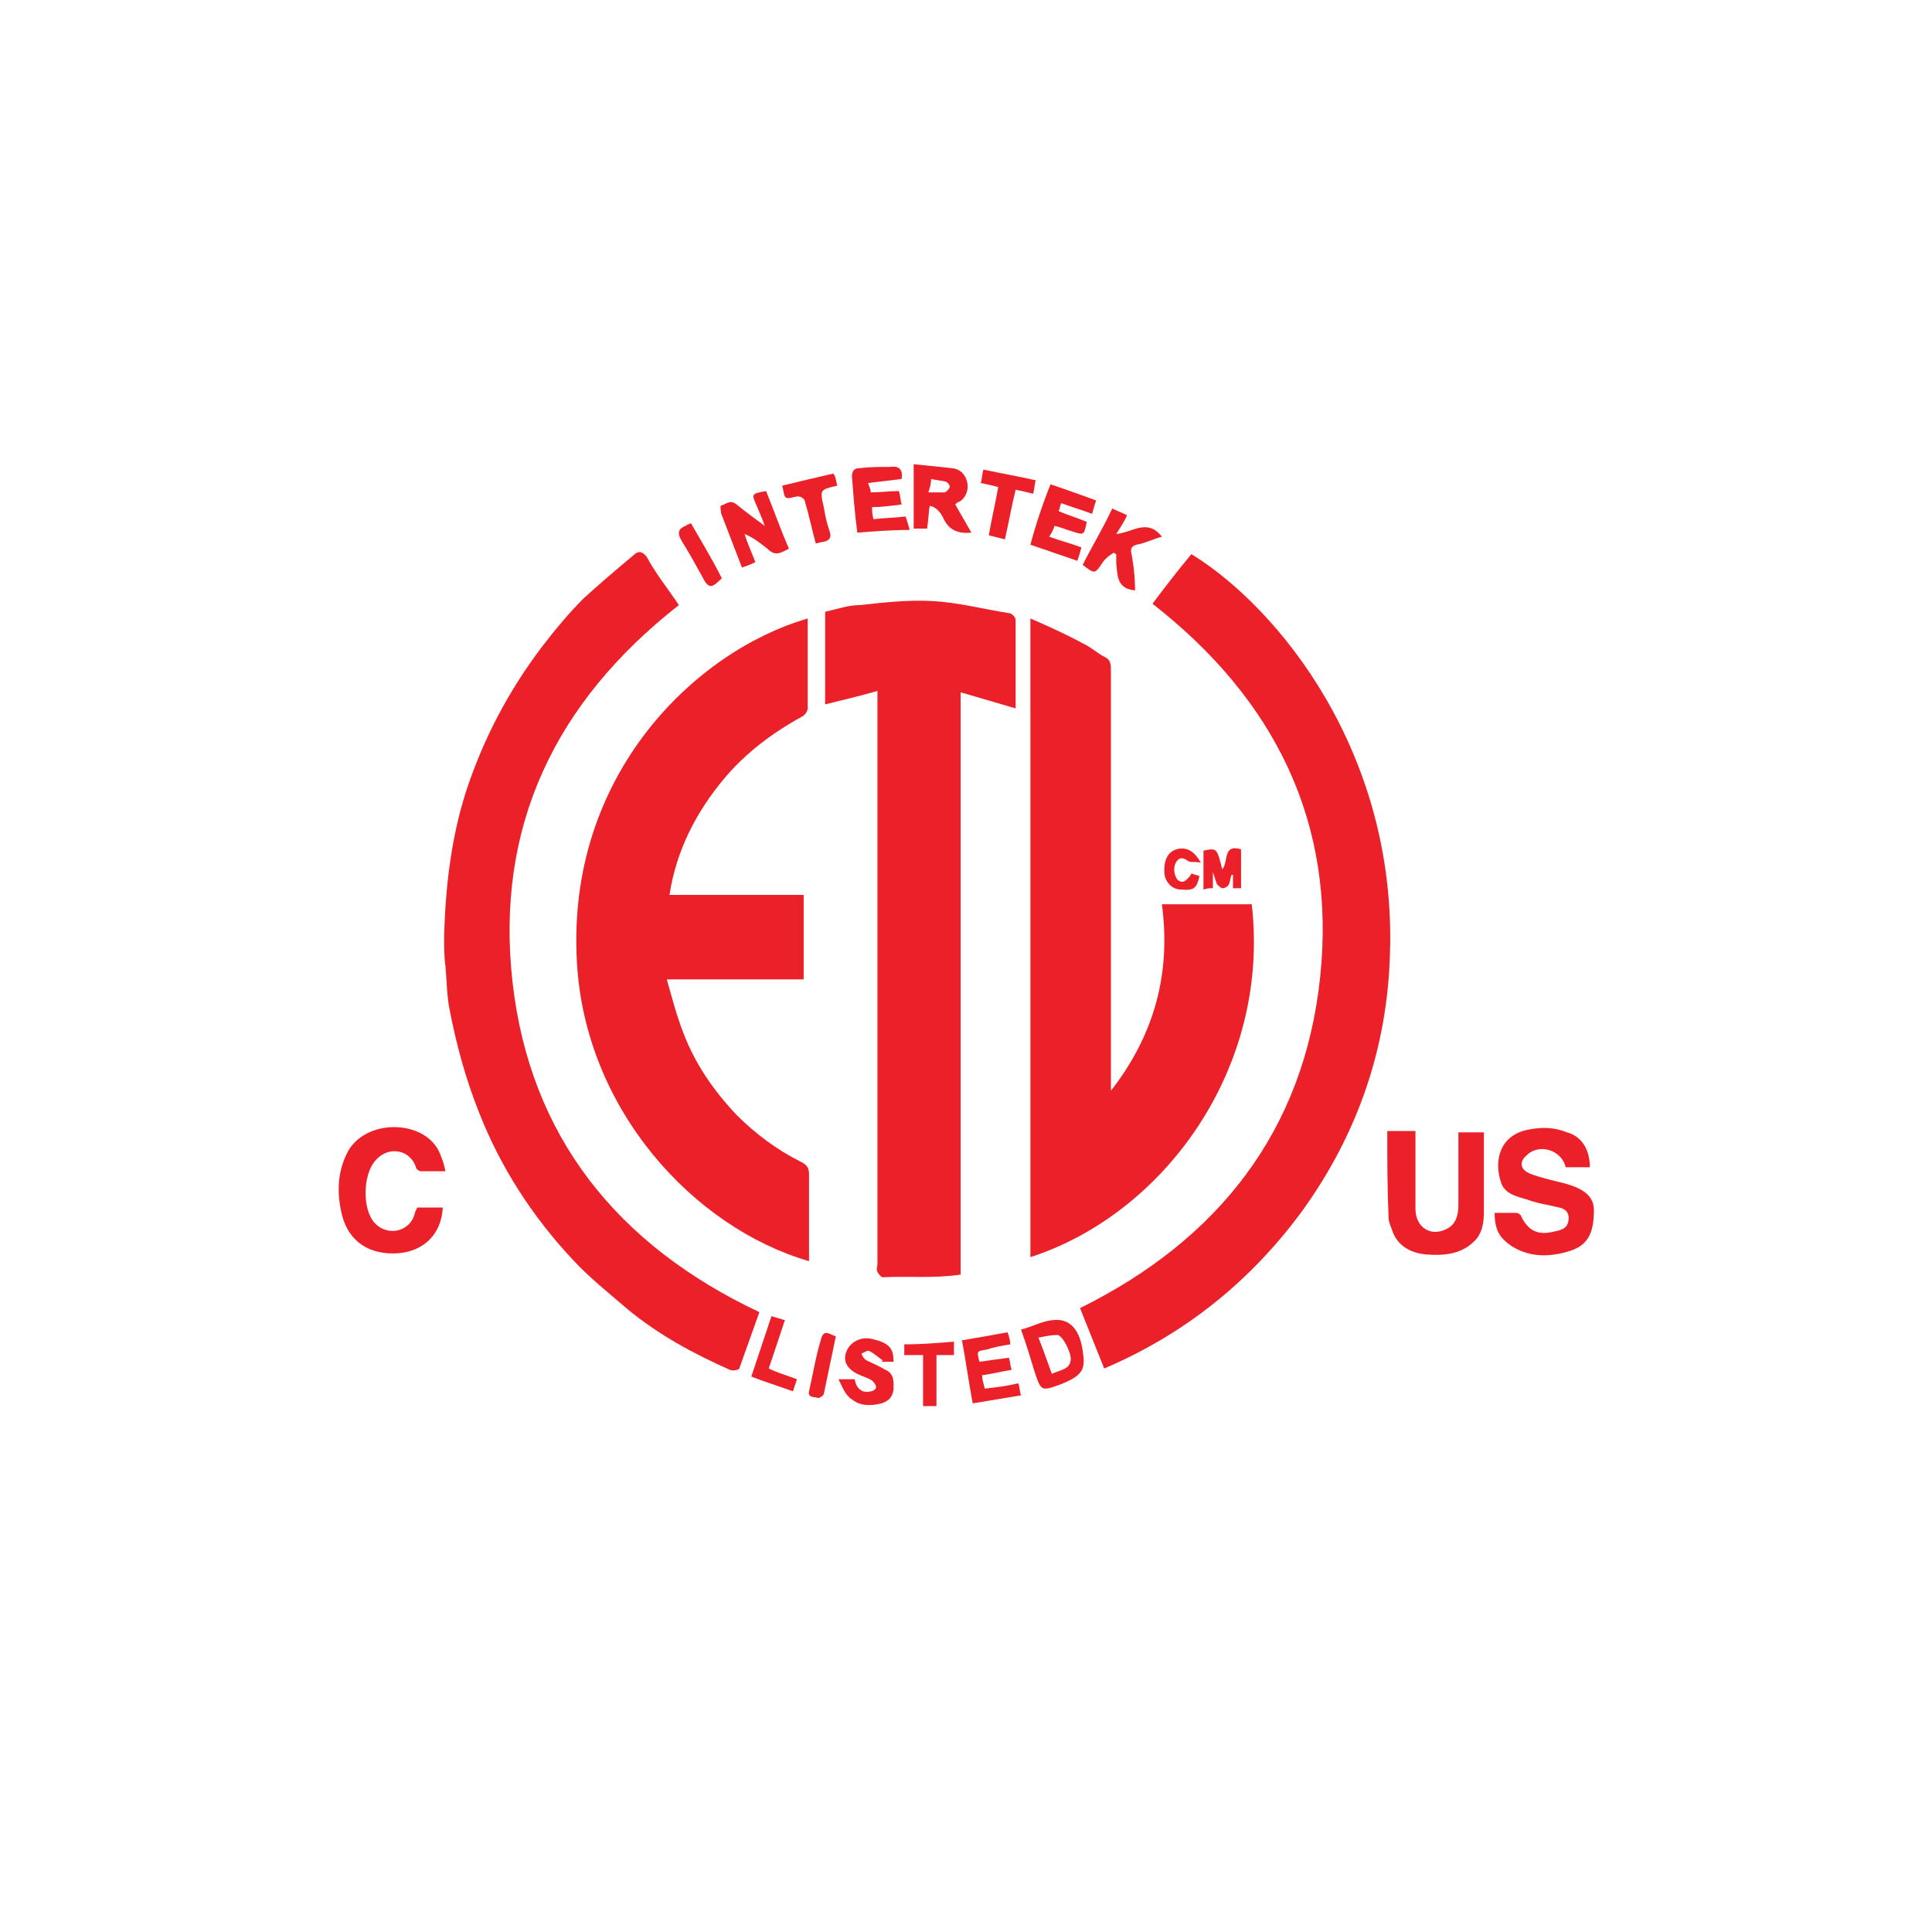 <?xml version="1.0" encoding="utf-8"?>
<!-- Generator: Adobe Illustrator 22.1.0, SVG Export Plug-In . SVG Version: 6.00 Build 0)  -->
<svg version="1.1" xmlns="http://www.w3.org/2000/svg" xmlns:xlink="http://www.w3.org/1999/xlink" x="0px" y="0px"
	 viewBox="0 0 144 144" style="enable-background:new 0 0 144 144;" xml:space="preserve">
<style type="text/css">
	.st0{display:none;}
	.st1{display:inline;fill:#00AEEF;}
	.st2{fill:#EC2028;}
	.st3{fill:#ED1C24;stroke:#ED1C24;stroke-width:0.467;stroke-miterlimit:10;}
	.st4{fill:#ED1C24;stroke:#ED1C24;stroke-width:0.5;stroke-miterlimit:10;}
	.st5{fill:#ED1C24;}
	.st6{fill:#ED1C24;stroke:#ED1C24;stroke-miterlimit:10;}
	.st7{fill:#ED1C24;stroke:#ED1C24;stroke-width:0.257;stroke-miterlimit:10;}
	.st8{fill:#ED1C24;stroke:#ED1C24;stroke-width:1.5;stroke-miterlimit:10;}
	.st9{fill:#ED1C24;stroke:#ED1C24;stroke-width:0.25;stroke-miterlimit:10;}
	.st10{fill:none;stroke:#ED1C24;stroke-width:3.314;stroke-miterlimit:10;}
	.st11{fill:none;stroke:#ED1C24;stroke-width:3.2;stroke-miterlimit:10;}
	.st12{fill:#ED1C24;stroke:#FFFFFF;stroke-miterlimit:10;}
	.st13{fill:#EC2028;stroke:#ED1C24;stroke-width:0.75;stroke-miterlimit:10;}
	.st14{fill:#ED1C24;stroke:#ED1C24;stroke-width:2;stroke-miterlimit:10;}
	.st15{fill:#EC2028;stroke:#ED1C24;stroke-miterlimit:10;}
	.st16{fill:none;stroke:#ED1C24;stroke-width:3.679;stroke-miterlimit:10;}
	.st17{fill:#ED1C24;stroke:#FFFFFF;stroke-width:1.5;stroke-miterlimit:10;}
	.st18{fill:#ED1C24;stroke:#ED1C24;stroke-width:0.5;stroke-linecap:round;stroke-linejoin:round;stroke-miterlimit:10;}
	.st19{fill:#ED1C24;stroke:#ED1C24;stroke-width:2;stroke-linecap:round;stroke-linejoin:round;stroke-miterlimit:10;}
	.st20{fill:#00002D;}
	.st21{clip-path:url(#SVGID_2_);fill:#00002D;}
	.st22{clip-path:url(#SVGID_4_);fill:#00002D;}
	.st23{clip-path:url(#SVGID_6_);fill:#00002D;}
	.st24{clip-path:url(#SVGID_8_);fill:#00002D;}
</style>
<g id="Layer_2" class="st0">
</g>
<g id="Layer_1">
	<g>
		<g>
			<path class="st2" d="M60.2,46.1c0,2.2,0,4.4,0,6.7c0,0.2-0.2,0.5-0.4,0.6c-2.2,1.2-4.2,2.7-5.8,4.6c-2.1,2.5-3.6,5.4-4.1,8.7
				c3.3,0,6.7,0,10,0c0,2.1,0,4.2,0,6.3c-3.3,0-6.7,0-10.2,0c0.4,1.4,0.7,2.6,1.2,3.9c0.9,2.4,2.3,4.4,4,6.2c1.4,1.4,3,2.6,4.8,3.5
				c0.4,0.2,0.6,0.4,0.6,0.9c0,2.1,0,4.3,0,6.5c-8.6-2.5-16.7-11.3-17.3-22.3C42.2,57.7,51.9,48.5,60.2,46.1z"/>
			<path class="st2" d="M76.8,93.7c0-15.8,0-31.6,0-47.6c1.4,0.6,2.7,1.2,4,1.9c0.6,0.3,1,0.7,1.6,1c0.4,0.2,0.4,0.6,0.4,1
				c0,10.2,0,20.4,0,30.6c0,0.2,0,0.5,0,0.7c3.2-4.1,4.5-8.7,3.8-13.9c2.2,0,4.4,0,6.7,0C94.7,79.7,86.7,90.5,76.8,93.7z"/>
			<path class="st2" d="M65.4,51.5c-1.4,0.4-2.7,0.7-3.9,1c0-2.3,0-4.5,0-6.9c0.9-0.2,1.7-0.5,2.6-0.5c1.8-0.2,3.6-0.4,5.4-0.3
				c1.9,0.1,3.8,0.6,5.7,0.9c0.2,0,0.5,0.3,0.5,0.5c0,2.2,0,4.4,0,6.6c-1.4-0.4-2.7-0.8-4.1-1.2c0,14.6,0,29,0,43.4
				c-2,0.3-3.9,0.1-5.8,0.2c-0.1,0-0.3-0.2-0.4-0.4c-0.1-0.2,0-0.4,0-0.6c0-13.9,0-27.8,0-41.7C65.4,52.3,65.4,52,65.4,51.5z"/>
			<path class="st2" d="M50.6,45.1c-9.2,7.2-13.7,16.5-12.4,28.1c1.3,11.5,7.8,19.6,18.4,24.6c-0.5,1.4-1,2.8-1.5,4.2
				c0,0.1-0.5,0.2-0.7,0.1c-2.7-1.2-5.3-2.6-7.6-4.5c-1.4-1.2-2.9-2.4-4.1-3.7c-3-3.2-5.4-6.9-7-11c-1-2.5-1.7-5.1-2.2-7.7
				c-0.2-1-0.2-2.1-0.3-3.2c-0.1-0.7-0.1-1.5-0.1-2.2c0.1-3.6,0.5-7.2,1.6-10.7c1.3-4,3.2-7.6,5.7-10.9c1-1.3,2-2.5,3.1-3.6
				c1.2-1.1,2.5-2.2,3.7-3.2c0.3-0.3,0.6-0.4,1,0.1C48.9,42.8,49.8,43.9,50.6,45.1z"/>
			<path class="st2" d="M82.3,102c-0.6-1.5-1.2-3-1.8-4.5c10.3-5.1,16.7-13.2,17.9-24.7C99.6,61.3,95,52.1,85.9,45
				c0.9-1.2,1.9-2.5,2.9-3.7c6.5,4,15.3,14.8,14.8,29.8c-0.2,7-2.4,13.4-6.5,19.1C93.3,95.4,88.4,99.4,82.3,102z"/>
			<path class="st2" d="M118.5,87c-0.6,0-1.2,0-1.8,0c-0.3-1.3-2-1.8-2.9-0.9c-0.6,0.5-0.5,1.1,0.3,1.4c0.8,0.3,1.7,0.5,2.5,0.7
				c1.5,0.4,2.2,1,2.2,2c0,1.8-0.5,2.7-2,3.1c-1.4,0.4-2.8,0.4-4.1-0.4c-0.9-0.6-1.3-1.2-1.3-2.5c0.5,0,1,0,1.6,0
				c0.2,0,0.4,0.2,0.4,0.3c0.5,1,1.2,1.4,2.4,1.1c0.5-0.1,1-0.2,1.1-0.8c0.1-0.6-0.2-0.9-0.7-1c-0.8-0.2-1.6-0.3-2.4-0.6
				c-0.7-0.2-1.6-0.4-1.9-1.2c-0.6-1.7-0.1-3.6,2-4c1-0.2,1.9-0.2,2.9,0.2C117.9,84.7,118.5,85.7,118.5,87z"/>
			<path class="st2" d="M103.4,84.3c0.7,0,1.4,0,2.1,0c0,1.1,0,2.3,0,3.4c0,0.8,0,1.6,0,2.4c0,1.4,1.2,2.2,2.5,1.4
				c0.6-0.4,0.7-1.1,0.7-1.7c0-1.8,0-3.6,0-5.4c0.7,0,1.3,0,1.9,0c0,2,0,3.9,0,5.9c0,0.8-0.1,1.6-0.7,2.2c-1,1-2.3,1.1-3.6,1
				c-1.1-0.1-2.1-0.6-2.5-1.7c-0.1-0.3-0.3-0.7-0.3-1C103.4,88.6,103.4,86.5,103.4,84.3z"/>
			<path class="st2" d="M33.2,87.3c-0.7,0-1.2,0-1.8,0c-0.2,0-0.4-0.2-0.4-0.3c-0.4-1.3-2.1-1.7-3.1-0.4c-0.8,1-0.9,3.3-0.1,4.4
				c0.9,1.2,2.7,0.9,3.1-0.5c0-0.1,0.1-0.3,0.2-0.5c0.6,0,1.3,0,1.9,0c-0.1,2-1.4,3.2-3.2,3.4c-2.3,0.2-3.8-0.9-4.3-2.8
				c-0.4-1.6-0.4-3.3,0.5-4.9c1.5-2.4,5.8-2.2,6.8,0.3C33,86.5,33.1,86.8,33.2,87.3z"/>
			<path class="st2" d="M57.1,36.6c0.6,1.5,1.1,2.9,1.7,4.3c-0.6,0.3-1,0.6-1.6,0c-0.5-0.4-1-0.8-1.7-1.1c0.2,0.7,0.5,1.3,0.8,2.1
				c-0.4,0.2-0.7,0.3-1,0.4c-0.5-1.3-1-2.6-1.5-3.9c-0.1-0.2-0.1-0.7-0.1-0.7c0.4-0.1,0.7-0.5,1.2-0.1c0.6,0.5,1.3,1,2.1,1.6
				c-0.2-0.6-0.4-1-0.6-1.5C56,36.8,56,36.8,57.1,36.6z"/>
			<path class="st2" d="M69.1,39.4c-0.4,0-0.7,0-1,0c0-1.6,0-3.2,0-4.8c1,0.1,2,0.2,2.9,0.3c0.7,0.1,1,0.6,1.1,1.1
				c0.1,0.5-0.1,1.1-0.6,1.4c-0.1,0-0.2,0.1-0.3,0.2c0.4,0.7,0.8,1.4,1.2,2.1c-1,0.1-1.7-0.2-2.1-1.1c-0.2-0.4-0.5-0.8-1-0.9
				C69.2,38.2,69.2,38.8,69.1,39.4z M69.2,36.7c0.4,0,0.8,0,1.2,0c0.1,0,0.3-0.2,0.4-0.4c0-0.1-0.1-0.3-0.3-0.4
				c-0.4-0.1-0.7-0.1-1.1-0.2C69.4,36.1,69.3,36.3,69.2,36.7z"/>
			<path class="st2" d="M84.6,44c-1.4-0.1-1.3-1.2-1.4-2c0-0.2,0-0.5,0-0.7c-0.1,0-0.1-0.1-0.2-0.1c-0.3,0.2-0.6,0.4-0.8,0.7
				c-0.6,0.9-0.6,0.9-1.5,0.2c0.7-1.4,1.5-2.7,2.2-4.2c0.4,0.2,0.7,0.3,1.1,0.5c-0.2,0.5-0.5,0.9-0.8,1.4c1.2-0.1,2.3-1.2,3.4,0.2
				c-0.7,0.2-1.3,0.5-1.9,0.6c-0.3,0.1-0.4,0.2-0.4,0.5C84.5,42.1,84.6,43.1,84.6,44z"/>
			<path class="st2" d="M78.3,36.1c1.2,0.4,2.3,0.8,3.4,1.2c-0.1,0.3-0.2,0.6-0.3,1c-0.8-0.3-1.5-0.5-2.3-0.8
				c-0.1,0.2-0.1,0.4-0.2,0.6c0.7,0.3,1.4,0.5,2.1,0.8c-0.2,1-0.2,1-1.1,0.7c-0.4-0.1-0.8-0.3-1.3-0.4c-0.1,0.3-0.2,0.5-0.4,0.8
				c0.8,0.3,1.6,0.5,2.4,0.8c-0.1,0.4-0.2,0.7-0.3,1c-1.2-0.4-2.3-0.8-3.5-1.2C77.2,39.1,77.7,37.6,78.3,36.1z"/>
			<path class="st2" d="M63.9,39.7c-0.2-1.5-0.3-2.9-0.4-4.2c0-0.4,0.2-0.6,0.5-0.6c0.8-0.1,1.6-0.1,2.4-0.1
				c0.7-0.1,0.9,0.3,0.8,0.9c-0.8,0.1-1.6,0.2-2.5,0.3c0.1,0.3,0.2,0.5,0.2,0.7c0.7,0,1.4-0.1,2.1-0.1c0.1,0.3,0.1,0.6,0.2,1
				c-0.8,0.1-1.5,0.2-2.2,0.2c0,0.3,0,0.5,0.1,0.9c0.8-0.1,1.5-0.1,2.4-0.2c0.1,0.3,0.2,0.6,0.3,1C66.4,39.5,65.2,39.6,63.9,39.7z"
				/>
			<path class="st2" d="M76.1,99.1c0.8-0.2,1.5-0.6,2.3-0.7c1.4-0.2,2.1,0.8,2.3,2.3c0.2,1.3,0.1,1.8-1.7,2.5
				c-1.4,0.5-1.4,0.5-1.9-1C76.8,101.2,76.5,100.2,76.1,99.1z M78.4,102.4c0.6-0.3,1.3-0.3,1.4-1c0.1-0.5-0.6-1.9-1-1.9
				c-0.4,0-0.9,0.1-1.4,0.2C77.8,100.7,78.1,101.6,78.4,102.4z"/>
			<path class="st2" d="M62.5,102.8c0.5,0,0.8,0,1.2,0c0.1,0.6,0.5,1.1,1.2,0.9c0.2,0,0.4-0.2,0.4-0.3c0-0.2-0.2-0.4-0.3-0.5
				c-0.3-0.2-0.7-0.3-1.1-0.5c-0.8-0.4-1.1-1-0.8-1.7c0.3-0.7,1.1-1.1,1.9-0.9c1.3,0.3,1.6,0.7,1.6,1.7c-0.3,0-0.6,0-0.9,0
				c0,0,0.1-0.1,0.1-0.1c-0.3-0.2-0.6-0.5-1-0.7c-0.1-0.1-0.4,0.1-0.6,0.2c0.1,0.2,0.2,0.4,0.4,0.5c0.4,0.2,0.9,0.4,1.4,0.7
				c0.7,0.3,0.6,1,0.6,1.5c-0.1,0.5-0.3,0.8-0.9,1c-0.8,0.2-1.6,0.2-2.2-0.3C63,104,62.8,103.4,62.5,102.8z"/>
			<path class="st2" d="M75.9,103.1c0.1,0.3,0.1,0.6,0.2,0.9c-1.2,0.2-2.4,0.4-3.6,0.6c-0.3-1.6-0.5-3.1-0.8-4.7
				c1.2-0.2,2.3-0.4,3.4-0.6c0.1,0.3,0.2,0.6,0.2,0.9c-0.6,0.1-1.2,0.2-1.8,0.4c-0.7,0.1-0.7,0.1-0.5,0.9c0.7-0.1,1.4-0.2,2.2-0.3
				c0.1,0.3,0.1,0.6,0.2,0.9c-0.7,0.1-1.4,0.3-2.2,0.4c0,0.3,0.1,0.6,0.2,1C74.3,103.4,75.1,103.3,75.9,103.1z"/>
			<path class="st2" d="M62.4,36.2c-1.3,0.3-1.3,0.3-1,1.6c0.1,0.6,0.2,1.1,0.4,1.7c0.2,0.5,0.1,0.8-0.5,0.9c-0.2,0-0.3,0.1-0.5,0.1
				c-0.3-1.1-0.5-2.1-0.8-3.1c0-0.2-0.3-0.4-0.5-0.4c-0.3,0-0.7,0.2-0.9,0.1c-0.2-0.1-0.2-0.6-0.3-0.9c1.2-0.3,2.5-0.6,3.8-0.9
				C62.3,35.5,62.3,35.8,62.4,36.2z"/>
			<path class="st2" d="M77.2,35.8c-0.1,0.3-0.1,0.7-0.2,1c-0.4-0.1-0.8-0.2-1.3-0.3c-0.3,1.2-0.5,2.4-0.8,3.7
				c-0.4-0.1-0.8-0.2-1.2-0.3c0.2-1.2,0.5-2.4,0.7-3.6c-0.4-0.1-0.8-0.2-1.3-0.3c0.1-0.3,0.1-0.7,0.2-1
				C74.7,35.3,75.9,35.5,77.2,35.8z"/>
			<path class="st2" d="M71.1,100c0,0.4,0,0.6,0,1c-0.4,0-0.8,0-1.3,0c0,1.3,0,2.5,0,3.8c-0.3,0-0.6,0-1,0c0-1.2,0-2.5,0-3.8
				c-0.5,0-0.9,0-1.4,0c0-0.3,0-0.5,0-0.8C68.7,100.2,69.9,100.1,71.1,100z"/>
			<path class="st2" d="M91.1,64.8c0.5-0.6,0-1.9,1.4-1.5c0,1,0,1.9,0,2.9c-0.2,0-0.4,0-0.6,0c0-0.4,0-0.7,0-1c0,0-0.1,0-0.1,0
				c-0.1,0.2-0.1,0.5-0.2,0.7c-0.1,0.2-0.3,0.3-0.5,0.3c-0.1,0-0.3-0.2-0.4-0.3c-0.1-0.3-0.2-0.6-0.3-0.9c0,0.4,0,0.7,0,1.2
				c-0.2,0-0.4,0-0.7,0.1c0-1,0-2,0-2.9C90.7,63.2,90.7,63.2,91.1,64.8z"/>
			<path class="st2" d="M59.4,102.8c-0.1,0.3-0.2,0.6-0.3,0.9c-1.1-0.4-2.1-0.7-3.1-1.1c0.5-1.5,1-3,1.5-4.5c0.3,0.1,0.7,0.2,1,0.3
				c-0.4,1.2-0.8,2.4-1.2,3.6C57.9,102.3,58.6,102.5,59.4,102.8z"/>
			<path class="st2" d="M51.5,39c0.8,1.4,1.6,2.7,2.3,4.1c-0.8,0.8-1,0.8-1.5-0.2c-0.5-0.9-1-1.8-1.5-2.6c-0.3-0.5-0.3-0.9,0.3-1.1
				C51.2,39.1,51.3,39.1,51.5,39z"/>
			<path class="st2" d="M62.3,99.6c-0.3,1.4-0.6,2.9-0.9,4.3c0,0.1-0.3,0.3-0.4,0.3c-0.3-0.1-0.8,0-0.7-0.5c0.3-1.3,0.5-2.6,0.9-3.9
				C61.4,99,61.9,99.5,62.3,99.6z"/>
			<path class="st2" d="M88.8,65.1c0.2,0.1,0.4,0.1,0.6,0.2c-0.2,0.9-0.4,1.1-1.4,1c-0.6,0-1.1-0.5-1.2-1.1c-0.1-1,0.2-1.7,0.9-1.9
				c0.7-0.2,1.3,0.1,1.8,1c-0.4-0.1-0.7,0-0.9-0.1c-0.3-0.2-0.6-0.4-0.9,0c-0.3,0.4-0.2,1.1,0.1,1.4c0.4,0.3,0.6,0,0.9-0.3
				C88.7,65.2,88.8,65.2,88.8,65.1z"/>
		</g>
	</g>
</g>
</svg>
